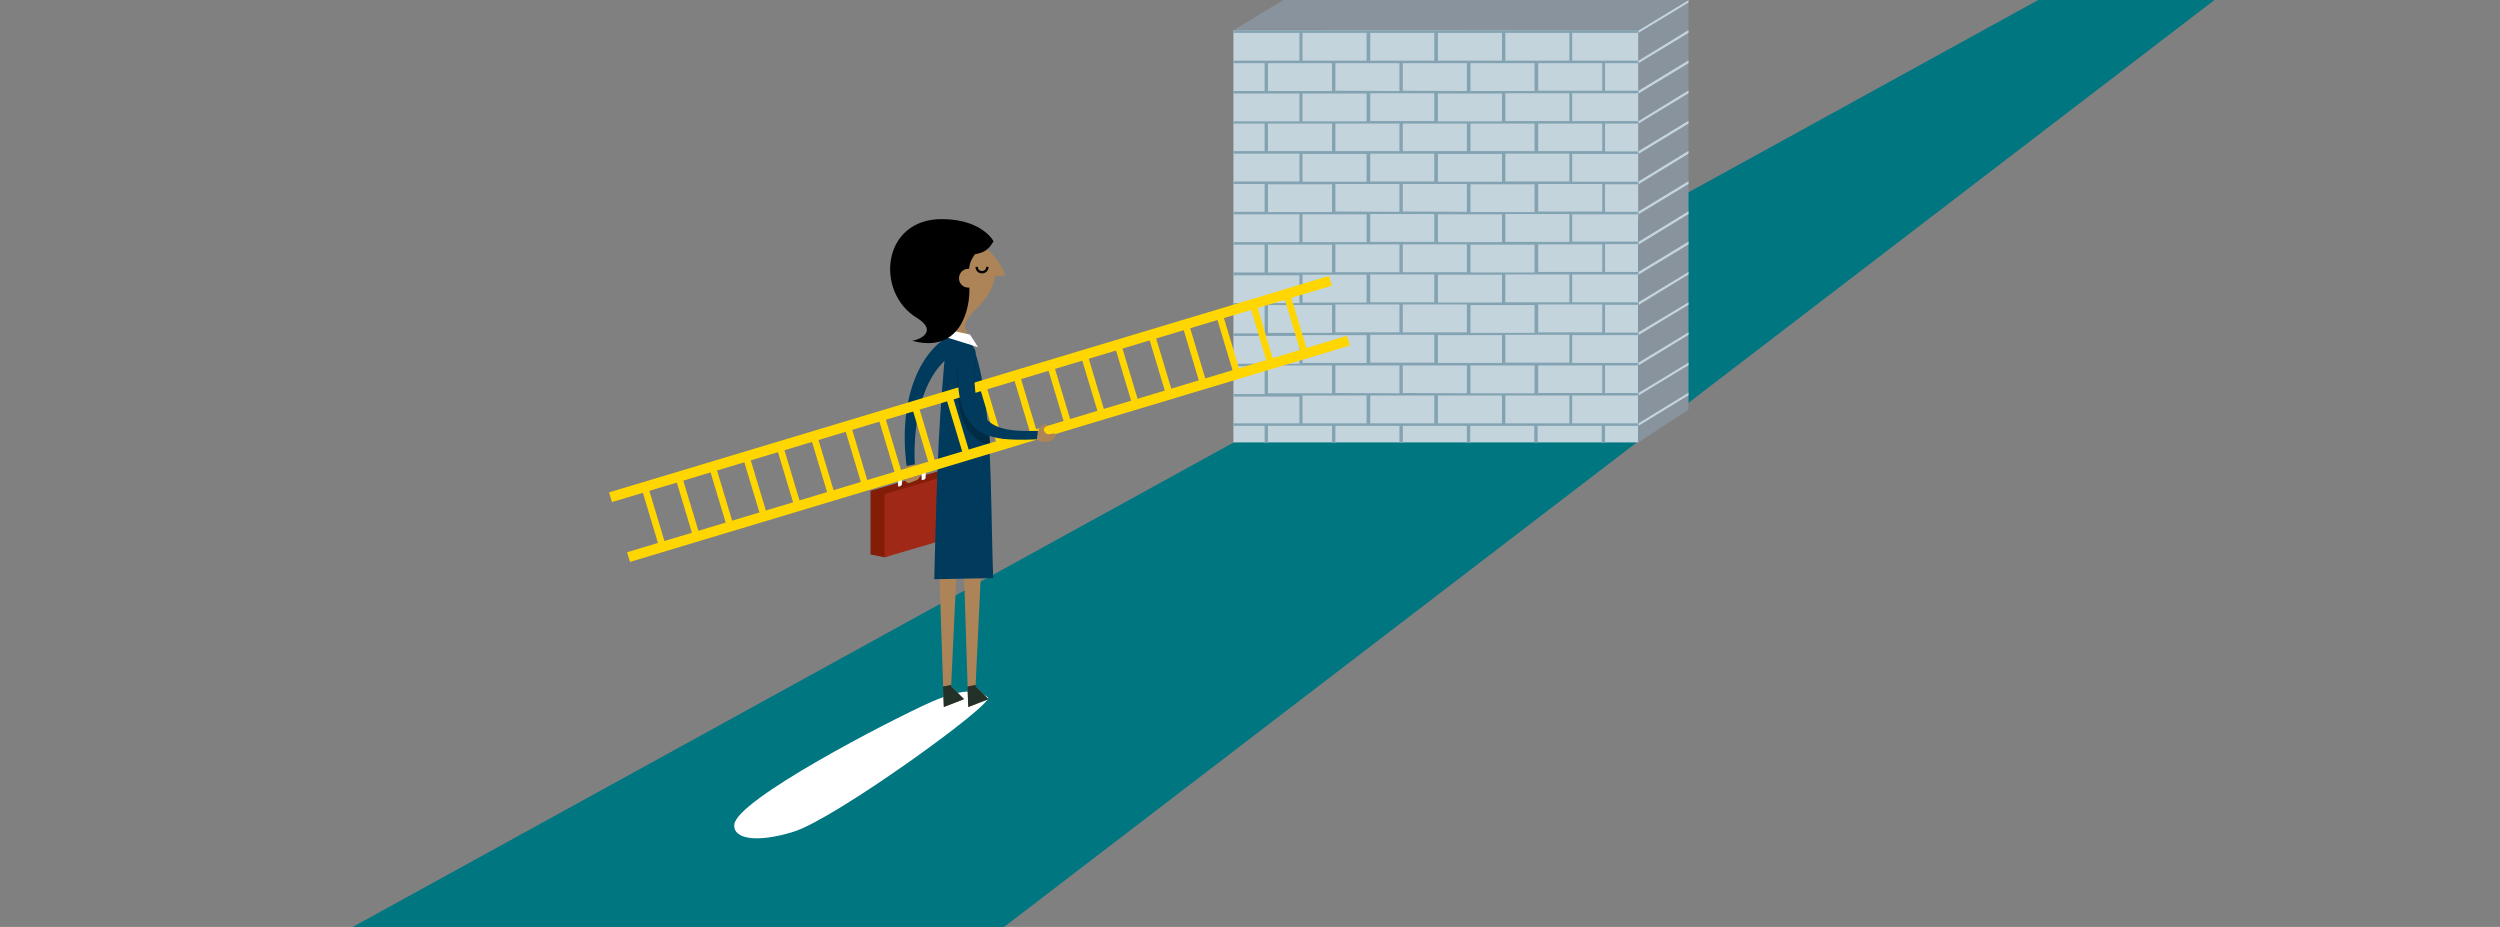 <?xml version="1.0" encoding="utf-8"?>
<!-- Generator: Adobe Illustrator 22.1.0, SVG Export Plug-In . SVG Version: 6.00 Build 0)  -->
<svg version="1.1" id="visual" xmlns="http://www.w3.org/2000/svg" xmlns:xlink="http://www.w3.org/1999/xlink" x="0px" y="0px"
	 viewBox="0 0 890 330" style="enable-background:new 0 0 890 330;" xml:space="preserve">
<rect x="0" y="0" width="890" height="330" fill="#808080" stroke="none"/>
<style type="text/css">
	.st0{fill:#007680;}
	.st1{fill:#C3D4DD;}
	.st2{fill:#88939E;}
	.st3{fill:#83A3B3;}
	.st4{fill:#FFFFFF;}
	.st5{fill:#841D07;}
	.st6{fill:#A02816;}
	.st7{fill:#003A5D;}
	.st8{fill:#AC8457;}
	.st9{fill:#243129;}
	.st10{fill:#002B44;}
	.st11{fill:#FFD600;}
	.st12{fill:none;stroke:#000000;stroke-width:0.842;stroke-miterlimit:10;}
</style>
<polygon class="st0" points="243.3,417.4 876.5,-67.5 826.9,-55.7 13.9,391.4 107.1,396.4 "/>
<g>
	<rect x="439.1" y="10.8" class="st1" width="144.2" height="146.7"/>
	<g>
		<polygon class="st2" points="583.3,157.5 601.1,145.8 601.1,0 583.3,10.8 		"/>
		<g>
			<polygon class="st1" points="583.3,11.7 601.1,0.9 601.1,0 583.3,10.8 			"/>
			<polygon class="st1" points="583.3,22.5 601.1,11.7 601.1,10.7 583.3,21.6 			"/>
			<polygon class="st1" points="583.3,33.3 601.1,22.5 601.1,21.5 583.3,32.3 			"/>
			<polygon class="st1" points="583.3,44 601.1,33.2 601.1,32.2 583.3,43.1 			"/>
			<polygon class="st1" points="583.3,54.8 601.1,44 601.1,43 583.3,53.8 			"/>
			<polygon class="st1" points="583.3,65.6 601.1,54.7 601.1,53.7 583.3,64.6 			"/>
			<polygon class="st1" points="583.3,76.3 601.1,65.5 601.1,64.5 583.3,75.3 			"/>
			<polygon class="st1" points="583.3,87.1 601.1,76.2 601.1,75.2 583.3,86.1 			"/>
			<polygon class="st1" points="583.3,97.8 601.1,87 601.1,86 583.3,96.8 			"/>
			<polygon class="st1" points="583.3,108.6 601.1,97.7 601.1,96.8 583.3,107.6 			"/>
			<polygon class="st1" points="583.3,119.3 601.1,108.5 601.1,107.6 583.3,118.3 			"/>
			<polygon class="st1" points="583.3,130.1 601.1,119.2 601.1,118.3 583.3,129.1 			"/>
			<polygon class="st1" points="583.3,140.8 601.1,130 601.1,129.1 583.3,139.9 			"/>
			<polygon class="st1" points="583.3,151.6 601.1,140.7 601.1,139.8 583.3,150.7 			"/>
		</g>
	</g>
	<polygon class="st2" points="601.1,0 456.9,0 439.4,10.6 583.3,10.8 	"/>
	<g>
		<path class="st3" d="M439.1,10.8v0.9h23.5v9.9h-23.5v0.9h11.1v9.9h-11.1v0.9h23.5v9.9h-23.5V44h11.1v9.8h-11.1v0.9h23.5v9.9h-23.5
			v0.9h11.1v9.9h-11.1v0.9h23.5v9.9h-23.5v0.9h11.1V97h-11.1V98h23.5v9.9h-23.5v0.9h11.1v9.9h-11.1v0.9h23.5v9.9h-23.5v0.9h11.1v9.9
			h-11.1v0.9h23.5v9.5h-23.5v0.9h11.1v6h1.2v-6h22.8v6h1.2v-6h22.8v6h1.2v-6h22.8v6h1.2v-6h22.8v6h1.2v-6h22.8v6h1.2v-6h11.7v-0.9
			h-23.4v-9.9h23.4v-0.9h-11.7v-9.8h11.7v-0.9h-23.4v-9.9h23.4v-0.9h-11.7v-9.9h11.7v-0.9h-23.4v-9.9h23.4v-0.9h-11.7v-9.9h11.7V86
			h-23.4v-9.7h23.4v-0.9h-11.7v-9.8h11.7v-0.9h-23.4v-9.9h23.4v-0.9h-11.7V44h11.7v-0.9h-23.4v-9.9h23.4v-0.9h-11.7v-9.8h11.7v-0.9
			h-23.4v-9.9h23.4v-0.9C583.1,10.8,439.1,10.8,439.1,10.8z M475.4,32.3v-9.8h22.8v9.9L475.4,32.3L475.4,32.3z M475.4,53.8V44h22.8
			v9.8H475.4z M475.4,75.3v-9.8h22.8v9.9L475.4,75.3L475.4,75.3z M475.4,96.8V87h22.8v9.9H475.4z M475.4,118.3v-9.9h22.8v9.9H475.4z
			 M475.4,139.9v-9.8h22.8v9.9L475.4,139.9L475.4,139.9z M546.3,130.1v9.9h-22.8v-9.9H546.3z M546.3,108.6v9.9h-22.8v-9.9
			C523.5,108.6,546.3,108.6,546.3,108.6z M546.3,87.1v9.9h-22.8v-9.9H546.3z M546.3,65.6v9.9h-22.8v-9.9H546.3z M546.3,44v9.8h-22.8
			V44H546.3z M546.3,22.5v9.9h-22.8v-9.9H546.3z M534.7,11.7v9.9h-22.8v-9.9H534.7z M499.4,32.3v-9.8h22.8v9.9L499.4,32.3
			L499.4,32.3z M534.7,33.3v9.9h-22.8v-9.9H534.7z M499.4,53.8V44h22.8v9.8H499.4z M534.7,54.8v9.9h-22.8v-9.9H534.7z M499.4,75.3
			v-9.8h22.8v9.9L499.4,75.3L499.4,75.3z M534.7,76.3v9.9h-22.8v-9.9H534.7z M499.4,96.8V87h22.8v9.9H499.4z M534.7,97.8v9.9h-22.8
			v-9.9H534.7z M499.4,118.3v-9.9h22.8v9.9H499.4z M534.7,119.3v9.9h-22.8v-9.9H534.7z M499.4,139.9v-9.8h22.8v9.9L499.4,139.9
			L499.4,139.9z M534.7,140.8v9.9h-22.8v-9.9H534.7z M510.6,150.7h-22.8v-9.9h22.8V150.7z M487.8,129.1v-9.9h22.8v9.9H487.8z
			 M487.8,107.6v-9.9h22.8v9.9H487.8z M487.8,86.1v-9.9h22.8v9.9H487.8z M487.8,64.6v-9.9h22.8v9.9H487.8z M487.8,43.1v-9.9h22.8
			v9.9H487.8z M487.8,21.6v-9.9h22.8v9.9H487.8z M558.7,21.6h-22.8v-9.9h22.8V21.6z M570.4,32.3h-22.8v-9.8h22.8V32.3z M558.7,43.1
			h-22.8v-9.9h22.8V43.1z M570.4,53.8h-22.8V44h22.8V53.8z M558.7,64.6h-22.8v-9.9h22.8V64.6z M570.4,75.3h-22.8v-9.8h22.8V75.3z
			 M558.7,86.1h-22.8v-9.9h22.8V86.1z M570.4,96.8h-22.8V87h22.8V96.8z M558.7,107.6h-22.8v-9.9h22.8V107.6z M570.4,118.3h-22.8
			v-9.9h22.8V118.3z M558.7,129.1h-22.8v-9.9h22.8V129.1z M570.4,139.9h-22.8v-9.8h22.8V139.9z M558.7,150.7h-22.8v-9.9h22.8V150.7z
			 M463.7,140.8h22.8v9.9h-22.8V140.8z M451.4,130.1h22.8v9.9h-22.8V130.1z M463.7,119.3h22.8v9.9h-22.8V119.3z M451.4,108.6h22.8
			v9.9h-22.8V108.6z M463.7,97.8h22.8v9.9h-22.8V97.8z M451.4,87.1h22.8v9.9h-22.8V87.1z M463.7,76.3h22.8v9.9h-22.8V76.3z
			 M451.4,65.6h22.8v9.9h-22.8V65.6z M463.7,54.8h22.8v9.9h-22.8V54.8z M451.4,44h22.8v9.8h-22.8V44z M463.7,33.3h22.8v9.9h-22.8
			V33.3z M451.4,22.5h22.8v9.9h-22.8V22.5z M463.7,11.7h22.8v9.9h-22.8V11.7z"/>
	</g>
</g>
<g>
	<path class="st4" d="M261.4,293.6c-0.4,5.2,8.2,6.5,21.1,2.5c14.7-4.5,71.7-45.7,69.2-47.8c-2.8-2.3-7.7-3.9-20.2,1.6
		C316.7,256.5,262,284.8,261.4,293.6z"/>
	<g>
		<g>
			<g>
				<polygon class="st5" points="309.9,197.4 314.9,198.4 333.8,190.4 333.8,167.9 309.9,174.8 				"/>
				<polygon class="st5" points="333.8,167.9 338.7,168.9 333.8,190.4 314.9,175.9 309.9,174.8 				"/>
				<polygon class="st6" points="314.9,198.4 338.7,191.4 338.7,168.9 314.9,175.9 				"/>
			</g>
			<path class="st7" d="M337.2,120.1c-8.5,4.7-17.8,20.4-14.4,46.1l2.9-0.7c-0.7-10.9,1.1-31.4,13.8-39.6L337.2,120.1z"/>
			<path class="st8" d="M325.8,165.3c0.8,0.6,3.1,0.5,3.3,1.2c0.3,0.7,0.1,1.3-2.5,1.3c-0.2,1.3,1.3,2.4-0.3,3.1
				c-1.8,0.8-2.6,1-2.6,1c-1.8,0.6-2.5-4.4-0.9-6L325.8,165.3z"/>
			<path class="st4" d="M329.5,170.2c0,0.3-0.4,0.5-0.7,0.6c-0.4,0.2-0.7,0.1-0.7-0.2v-2.3c0-0.3-0.3-0.4-0.5-0.3l-5.8,1.4
				c-0.4,0.2-0.7,0.7-0.7,1v2c0,0.3-0.4,0.5-0.7,0.7c-0.4,0.2-0.7,0.1-0.7-0.2v-2.5c0-1,0.7-1.9,1.7-2.3l6.2-1.6
				c1.1-0.4,2,0.1,2,1.1L329.5,170.2z"/>
			<path class="st8" d="M323.1,170.2c1-0.4,0.1-1.4,0.9-1.8c0.7-0.4,2.6-1.1,2.9-0.7c0.5,0.4,1,2.4-0.2,2.9c-1.5,0.7-2,0.8-2.7,1.1
				C323.4,172,323.4,171,323.1,170.2z"/>
		</g>
		<g>
			<path class="st8" d="M332.2,83.9c8.7-3.7,21.4,2.8,25.7,14.1l-3.7,0.3c-0.5,4.5-3.4,8.4-6.8,11.8c-6.1,6-3.2,7.3-2.7,9.5
				l-3.7,4.9l-3.4-5.8l0,0c-1.5-6.6-3.6-9-7.9-11.9C318.7,96.2,325,87,332.2,83.9z"/>
		</g>
		<g>
			<polygon class="st8" points="342.6,185.7 344.7,251.7 351.9,248.9 347.3,244.3 350.1,185.2 345.8,178.3 			"/>
			<g>
				<polygon class="st9" points="351.9,248.9 344.7,251.7 344.4,244.4 347.4,243.8 347.3,244.3 				"/>
			</g>
			<polygon class="st8" points="333.8,185.7 336,251.7 343.2,248.9 338.6,244.3 341.4,185.2 337,178.3 			"/>
			<g>
				<polygon class="st9" points="343.2,248.9 336,251.7 335.7,244.4 338.6,243.8 338.6,244.3 				"/>
			</g>
		</g>
		<path class="st7" d="M344.7,119.6c9.2,17.3,7.7,57.4,8.9,86.2l-21,0.4c1.1-45,1.7-56.9,4.4-86.4L344.7,119.6z"/>
		<polygon class="st4" points="345.3,119.1 348.2,123.6 337,120.1 336.9,117.3 		"/>
		<g>
			<path d="M326.3,113.1c-14.8-9.1-12.5-35.4,9.4-35.1c14.1,0.2,18,7.9,18,7.9c-1.9,3.2-3.4,4-6.6,4.6c-1,1.4-1.9,2.8-2.1,5.2
				c-0.1,0-0.2,0-0.3,0c-1.9,0-3.3,1.5-3.3,3.4s1.5,3.3,3.4,3.3c0.1,0,0.2,0,0.3,0c0.3,7.7-3.3,23.6-20.4,18.9
				C328.2,120.8,333.7,117.6,326.3,113.1z"/>
		</g>
		<g>
			<path class="st10" d="M347.2,129.2c0.5-3.5-5.7-5.7-6.3,0.3c-1,19,2.9,26.5,11.6,29.1c-0.1-1.8-0.2-3.5-0.4-5.2
				C347.8,149.9,345.8,142.9,347.2,129.2z"/>
		</g>
		<g>
			<g>
				
					<rect x="211.6" y="136.7" transform="matrix(0.958 -0.288 0.288 0.958 -25.26 105.268)" class="st11" width="267.5" height="3.6"/>
				
					<rect x="218" y="158" transform="matrix(0.958 -0.288 0.288 0.958 -31.1 108.01)" class="st11" width="267.5" height="3.6"/>
				
					<rect x="459.9" y="103" transform="matrix(0.958 -0.288 0.288 0.958 -13.704 137.581)" class="st11" width="2.4" height="24.7"/>
				
					<rect x="447.9" y="106.7" transform="matrix(0.958 -0.288 0.288 0.958 -15.258 134.284)" class="st11" width="2.4" height="24.7"/>
				
					<rect x="435.9" y="110.2" transform="matrix(0.958 -0.288 0.288 0.958 -16.789 130.975)" class="st11" width="2.4" height="24.7"/>
				
					<rect x="423.9" y="113.9" transform="matrix(0.958 -0.288 0.288 0.958 -18.342 127.678)" class="st11" width="2.4" height="24.7"/>
				
					<rect x="411.8" y="117.5" transform="matrix(0.958 -0.288 0.288 0.958 -19.907 124.357)" class="st11" width="2.4" height="24.7"/>
				
					<rect x="399.8" y="121.1" transform="matrix(0.958 -0.288 0.288 0.958 -21.437 121.049)" class="st11" width="2.4" height="24.7"/>
				
					<rect x="387.8" y="124.7" transform="matrix(0.958 -0.288 0.288 0.958 -22.991 117.752)" class="st11" width="2.4" height="24.7"/>
				
					<rect x="375.8" y="128.4" transform="matrix(0.958 -0.288 0.288 0.958 -24.545 114.454)" class="st11" width="2.4" height="24.7"/>
				
					<rect x="363.7" y="131.9" transform="matrix(0.958 -0.288 0.288 0.958 -26.086 111.123)" class="st11" width="2.4" height="24.7"/>
				
					<rect x="351.7" y="135.6" transform="matrix(0.958 -0.288 0.288 0.958 -27.64 107.826)" class="st11" width="2.4" height="24.7"/>
				
					<rect x="339.7" y="139.2" transform="matrix(0.958 -0.288 0.288 0.958 -29.194 104.528)" class="st11" width="2.4" height="24.7"/>
				
					<rect x="327.6" y="142.8" transform="matrix(0.958 -0.288 0.288 0.958 -30.735 101.197)" class="st11" width="2.4" height="24.7"/>
				
					<rect x="315.6" y="146.4" transform="matrix(0.958 -0.288 0.288 0.958 -32.289 97.899)" class="st11" width="2.4" height="24.7"/>
				
					<rect x="303.6" y="150" transform="matrix(0.958 -0.288 0.288 0.958 -33.819 94.591)" class="st11" width="2.4" height="24.7"/>
				
					<rect x="291.6" y="153.6" transform="matrix(0.958 -0.288 0.288 0.958 -35.373 91.294)" class="st11" width="2.4" height="24.7"/>
				
					<rect x="279.5" y="157.3" transform="matrix(0.958 -0.288 0.288 0.958 -36.938 87.973)" class="st11" width="2.4" height="24.7"/>
				
					<rect x="267.5" y="160.8" transform="matrix(0.958 -0.288 0.288 0.958 -38.468 84.665)" class="st11" width="2.4" height="24.7"/>
				
					<rect x="255.5" y="164.5" transform="matrix(0.958 -0.288 0.288 0.958 -40.022 81.368)" class="st11" width="2.4" height="24.7"/>
				
					<rect x="243.5" y="168.1" transform="matrix(0.958 -0.288 0.288 0.958 -41.576 78.07)" class="st11" width="2.4" height="24.7"/>
				
					<rect x="231.4" y="171.7" transform="matrix(0.958 -0.288 0.288 0.958 -43.117 74.739)" class="st11" width="2.4" height="24.7"/>
			</g>
			<g>
				<path class="st8" d="M369.5,153.5c0.7-1.9,2.7-3,3-2.4c0.5,0.9-1,0.7-0.9,2c0.9,2.5,2.7,1.1,3.6,1.2c1.1,0.2,0.7,1.5-0.7,2.4
					c-1.2,0.8-3.2,1-5.4-0.2l-0.8-0.3l-0.1-2.2L369.5,153.5z"/>
				<path class="st7" d="M347.3,126c-2.5,26.6,6.9,27.7,22.2,27.4l-0.4,3c-19.8,0.9-29.5-1.5-28.1-30.2
					C341.6,120.4,347.8,122.6,347.3,126z"/>
			</g>
		</g>
		<path class="st12" d="M351.5,95c0,1.1-0.8,1.9-1.9,1.9c-1.1,0-1.9-0.8-1.9-1.9"/>
	</g>
</g>
</svg>
